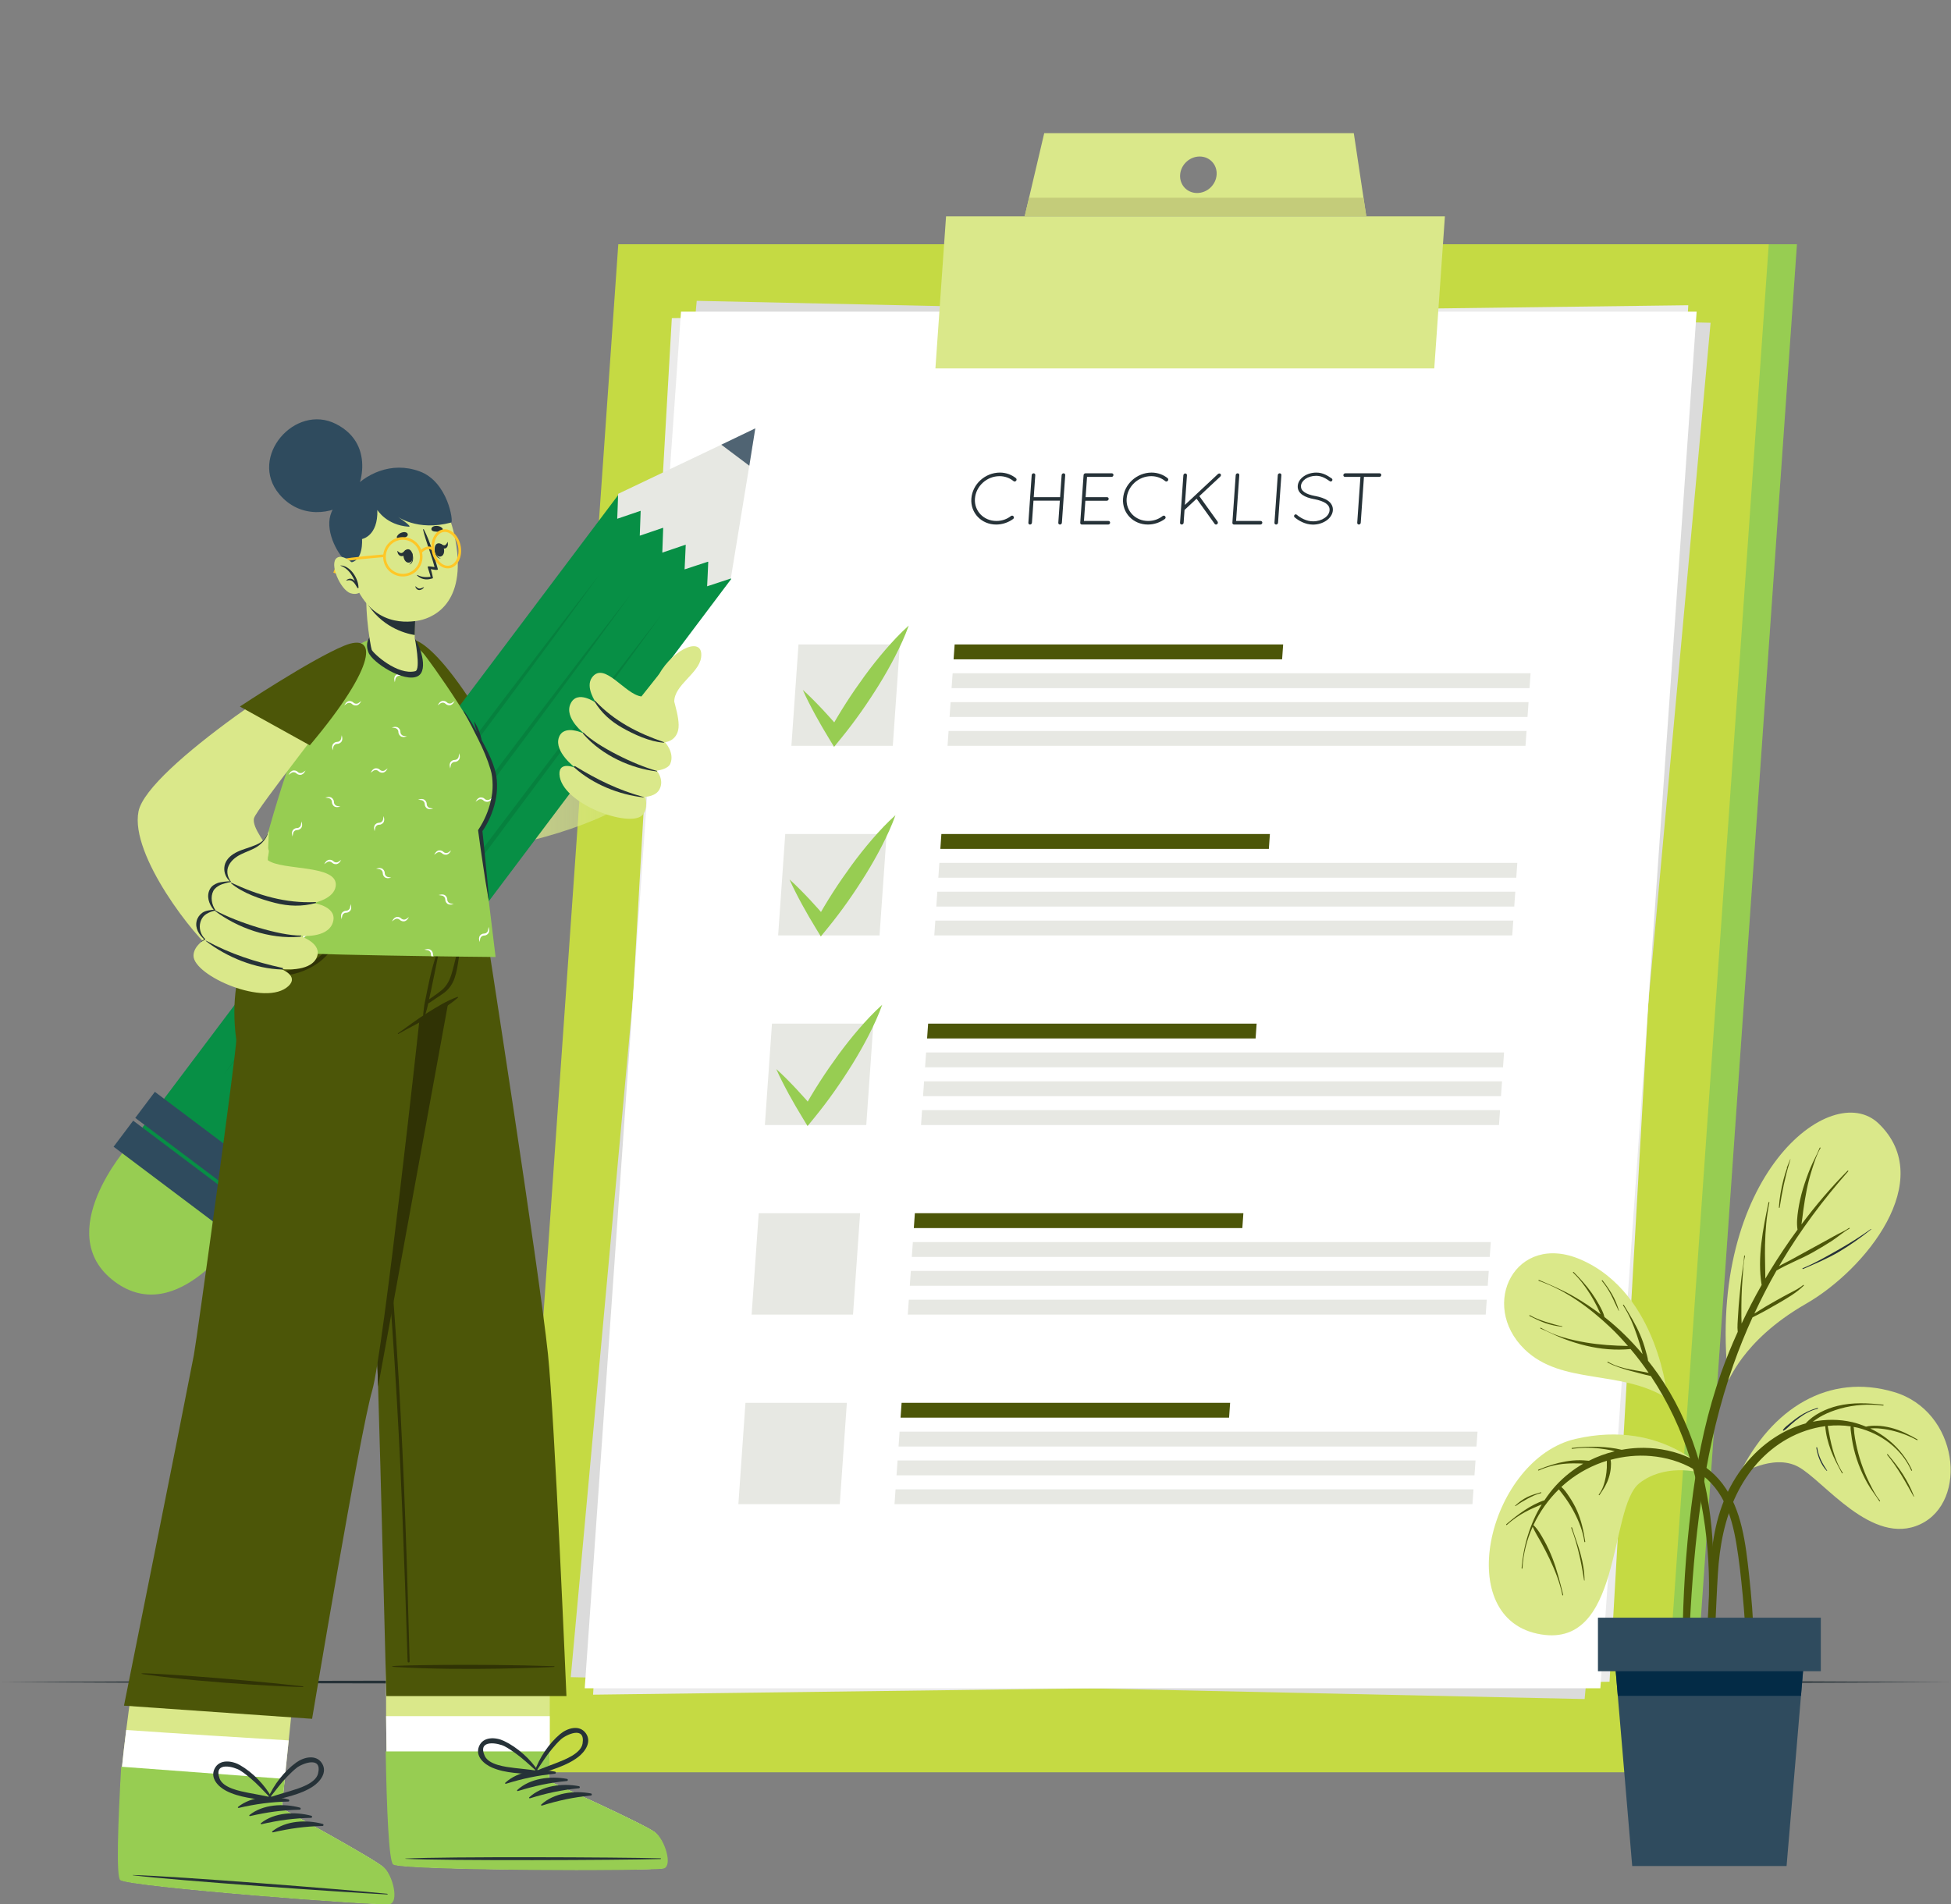 <?xml version="1.0" encoding="utf-8"?>
<!-- Generator: Adobe Illustrator 18.0.0, SVG Export Plug-In . SVG Version: 6.00 Build 0)  -->
<!DOCTYPE svg PUBLIC "-//W3C//DTD SVG 1.1//EN" "http://www.w3.org/Graphics/SVG/1.1/DTD/svg11.dtd">
<svg version="1.1" xmlns="http://www.w3.org/2000/svg" xmlns:xlink="http://www.w3.org/1999/xlink" x="0px" y="0px"
	 viewBox="0 0 426.579 416.402" style="enable-background:new 0 0 426.579 416.402;" xml:space="preserve">
<rect x="0" y="0" width="426.579" height="416.402" fill="#808080" stroke="none"/>
<g id="Floor">
	<polygon style="fill:#263238;" points="0,367.81 53.322,367.567 106.645,367.478 213.289,367.311 319.934,367.477 
		373.256,367.565 426.579,367.81 373.256,368.055 319.934,368.142 213.289,368.309 106.645,368.141 53.322,368.053 	
		"/>
</g>
<g id="Cheklist">
	<g>
		<g>
			<g>
				<polygon style="fill:#97CD52;" points="369.531,387.524 117.985,387.524 141.349,53.404 392.895,53.404 				"/>
			</g>
			<g style="opacity:0.1;">
				<polygon style="fill:#97CD52;" points="369.531,387.524 117.985,387.524 141.349,53.404 392.895,53.404 				"/>
			</g>
		</g>
		<g>
			<polygon style="fill:#C5DA43;" points="363.369,387.524 111.824,387.524 135.188,53.404 386.733,53.404 			"/>
		</g>
		<g>
			<g>
				<polygon style="fill:#EBEBEB;" points="351.918,367.742 129.675,370.568 146.892,69.57 369.135,66.744 				"/>
			</g>
			<g>
				<polygon style="fill:#DBDBDB;" points="346.474,371.527 124.797,366.737 152.336,65.784 374.012,70.575 				"/>
			</g>
			<g>
				<polygon style="fill:#FFFFFF;" points="349.912,369.167 127.849,369.167 148.898,68.145 370.961,68.145 				"/>
			</g>
			<g>
				<g>
					<polygon style="fill:#E7E8E3;" points="195.207,163.087 173.037,163.087 174.588,140.918 196.757,140.918 					"/>
					<g>
						<polygon style="fill:#4C5608;" points="280.33,144.167 208.501,144.167 208.728,140.918 280.557,140.918 						"/>
						<polygon style="fill:#E7E8E3;" points="334.426,150.473 208.06,150.473 208.287,147.224 334.653,147.224 						"/>
						<polygon style="fill:#E7E8E3;" points="333.985,156.78 207.619,156.78 207.846,153.531 334.212,153.531 						"/>
						<polygon style="fill:#E7E8E3;" points="333.544,163.087 207.178,163.087 207.405,159.838 333.771,159.838 						"/>
					</g>
					<path style="fill:#97CD52;" d="M175.528,150.853c0.77,0.681,1.499,1.393,2.22,2.112c0.728,0.713,1.411,1.46,2.119,2.188
						c1.389,1.477,2.722,2.995,4.032,4.531l-2.554,0.162c2.303-4.213,4.918-8.229,7.75-12.108
						c1.421-1.937,2.913-3.829,4.495-5.663c1.588-1.831,3.246-3.618,5.101-5.281
						c-0.824,2.313-1.845,4.501-2.936,6.646c-1.097,2.141-2.284,4.225-3.542,6.264
						c-2.526,4.072-5.269,8.008-8.324,11.746l-1.52,1.861l-1.034-1.699c-1.053-1.729-2.082-3.476-3.057-5.264
						c-0.474-0.904-0.972-1.79-1.425-2.709C176.391,152.725,175.939,151.804,175.528,150.853z"/>
				</g>
				<g>
					<polygon style="fill:#E7E8E3;" points="192.308,204.544 170.138,204.544 171.689,182.374 193.858,182.374 					"/>
					<g>
						<polygon style="fill:#4C5608;" points="277.431,185.623 205.602,185.623 205.829,182.374 277.658,182.374 						"/>
						<polygon style="fill:#E7E8E3;" points="331.527,191.93 205.161,191.93 205.388,188.681 331.754,188.681 						"/>
						<polygon style="fill:#E7E8E3;" points="331.086,198.237 204.72,198.237 204.947,194.988 331.313,194.988 						"/>
						<polygon style="fill:#E7E8E3;" points="330.645,204.544 204.279,204.544 204.506,201.295 330.872,201.295 						"/>
					</g>
					<path style="fill:#97CD52;" d="M172.629,192.31c0.77,0.681,1.499,1.394,2.22,2.112c0.728,0.713,1.411,1.46,2.119,2.188
						c1.388,1.477,2.722,2.995,4.032,4.531l-2.554,0.162c2.303-4.213,4.918-8.229,7.75-12.108
						c1.421-1.936,2.913-3.828,4.495-5.663c1.588-1.831,3.246-3.618,5.101-5.281
						c-0.824,2.313-1.845,4.501-2.936,6.646c-1.097,2.141-2.284,4.225-3.542,6.264
						c-2.526,4.072-5.269,8.008-8.324,11.746l-1.521,1.861l-1.034-1.699c-1.053-1.729-2.082-3.476-3.057-5.264
						c-0.474-0.904-0.972-1.79-1.425-2.71C173.492,194.181,173.04,193.261,172.629,192.31z"/>
				</g>
				<g>
					<polygon style="fill:#E7E8E3;" points="189.409,246.001 167.239,246.001 168.79,223.831 190.959,223.831 					"/>
					<g>
						<polygon style="fill:#4C5608;" points="274.532,227.08 202.703,227.08 202.931,223.831 274.759,223.831 						"/>
						<polygon style="fill:#E7E8E3;" points="328.628,233.387 202.262,233.387 202.489,230.138 328.855,230.138 						"/>
						<polygon style="fill:#E7E8E3;" points="328.187,239.694 201.821,239.694 202.048,236.445 328.414,236.445 						"/>
						<polygon style="fill:#E7E8E3;" points="327.746,246.001 201.38,246.001 201.607,242.752 327.973,242.752 						"/>
					</g>
					<path style="fill:#97CD52;" d="M169.73,233.767c0.77,0.681,1.499,1.394,2.22,2.112c0.728,0.713,1.411,1.46,2.119,2.188
						c1.389,1.477,2.722,2.995,4.032,4.531l-2.554,0.162c2.303-4.213,4.918-8.229,7.75-12.108
						c1.421-1.936,2.913-3.829,4.495-5.663c1.588-1.831,3.246-3.619,5.101-5.281
						c-0.824,2.313-1.845,4.501-2.936,6.646c-1.097,2.141-2.284,4.225-3.542,6.264
						c-2.526,4.072-5.269,8.008-8.324,11.746l-1.52,1.861l-1.034-1.699c-1.053-1.729-2.082-3.476-3.057-5.264
						c-0.474-0.904-0.972-1.79-1.425-2.71C170.593,235.638,170.141,234.718,169.73,233.767z"/>
				</g>
				<g>
					<polygon style="fill:#E7E8E3;" points="186.51,287.457 164.34,287.457 165.891,265.288 188.06,265.288 					"/>
					<g>
						<polygon style="fill:#4C5608;" points="271.633,268.537 199.804,268.537 200.032,265.288 271.861,265.288 						"/>
						<polygon style="fill:#E7E8E3;" points="325.729,274.844 199.363,274.844 199.591,271.595 325.956,271.595 						"/>
						<polygon style="fill:#E7E8E3;" points="325.288,281.151 198.922,281.151 199.15,277.902 325.515,277.902 						"/>
						<polygon style="fill:#E7E8E3;" points="324.847,287.457 198.481,287.457 198.709,284.208 325.074,284.208 						"/>
					</g>
				</g>
				<g>
					<polygon style="fill:#E7E8E3;" points="183.611,328.914 161.442,328.914 162.992,306.745 185.161,306.745 					"/>
					<g>
						<polygon style="fill:#4C5608;" points="268.734,309.994 196.905,309.994 197.133,306.745 268.962,306.745 						"/>
						<polygon style="fill:#E7E8E3;" points="322.83,316.3 196.464,316.3 196.692,313.051 323.057,313.051 						"/>
						<polygon style="fill:#E7E8E3;" points="322.389,322.607 196.024,322.607 196.251,319.358 322.616,319.358 						"/>
						<polygon style="fill:#E7E8E3;" points="321.948,328.914 195.582,328.914 195.81,325.665 322.175,325.665 						"/>
					</g>
				</g>
				<g>
					<path style="fill:#263238;" d="M218.608,103.336c1.377,0,2.607,0.48,3.531,1.232c0.166,0.144,0.179,0.416,0.025,0.56
						c-0.141,0.192-0.399,0.208-0.549,0.08c-0.818-0.672-1.877-1.088-3.062-1.088c-2.801,0-5.195,2.193-5.387,4.93
						c-0.187,2.673,1.901,4.866,4.702,4.866c1.185,0,2.3-0.384,3.182-1.088c0.201-0.129,0.455-0.096,0.553,0.096
						c0.15,0.144,0.098,0.432-0.087,0.56c-1.029,0.752-2.326,1.216-3.703,1.216c-3.217,0-5.649-2.529-5.431-5.65
						C212.605,105.865,215.39,103.352,218.608,103.336z"/>
					<path style="fill:#263238;" d="M231.731,109.483h-5.762l-0.338,4.834c-0.015,0.208-0.203,0.384-0.427,0.384
						c-0.208,0-0.372-0.176-0.357-0.384l0.73-10.436c0.015-0.208,0.203-0.384,0.411-0.384
						c0.224,0,0.388,0.176,0.373,0.384l-0.338,4.834h5.762l0.338-4.834c0.015-0.208,0.203-0.384,0.411-0.384
						c0.224,0,0.388,0.176,0.373,0.384l-0.73,10.436c-0.015,0.208-0.203,0.384-0.427,0.384
						c-0.208,0-0.372-0.176-0.357-0.384L231.731,109.483z"/>
					<path style="fill:#263238;" d="M236.92,103.88c0.015-0.208,0.203-0.384,0.411-0.384h0.032h5.73
						c0.224,0,0.372,0.176,0.357,0.384c-0.016,0.224-0.188,0.4-0.412,0.4h-5.362l-0.31,4.434h4.689
						c0.208,0,0.372,0.176,0.356,0.4c-0.015,0.208-0.203,0.384-0.411,0.384h-4.689l-0.309,4.418h5.362
						c0.224,0,0.372,0.176,0.356,0.4c-0.015,0.208-0.187,0.384-0.411,0.384h-5.714h-0.048h-0.032
						c-0.191-0.016-0.34-0.176-0.325-0.384L236.92,103.88z"/>
					<path style="fill:#263238;" d="M251.776,103.336c1.377,0,2.608,0.48,3.531,1.232c0.166,0.144,0.179,0.416,0.025,0.56
						c-0.141,0.192-0.399,0.208-0.549,0.08c-0.818-0.672-1.877-1.088-3.062-1.088
						c-2.801,0-5.195,2.193-5.387,4.93c-0.187,2.673,1.901,4.866,4.702,4.866c1.185,0,2.3-0.384,3.182-1.088
						c0.201-0.129,0.455-0.096,0.553,0.096c0.15,0.144,0.098,0.432-0.087,0.56
						c-1.029,0.752-2.326,1.216-3.703,1.216c-3.217,0-5.649-2.529-5.431-5.65
						C245.773,105.865,248.557,103.352,251.776,103.336z"/>
					<path style="fill:#263238;" d="M258.74,103.928c0.016-0.224,0.204-0.4,0.412-0.4c0.224,0,0.388,0.176,0.372,0.4
						l-0.453,6.483l7.244-6.771c0.17-0.144,0.426-0.144,0.544,0c0.15,0.144,0.132,0.4-0.039,0.56l-4.59,4.29
						l3.996,5.57c0.116,0.176,0.068,0.4-0.103,0.56c-0.085,0.064-0.166,0.08-0.262,0.08
						c-0.112,0-0.206-0.032-0.278-0.144l-3.953-5.506l-2.637,2.465l-0.196,2.801
						c-0.015,0.208-0.203,0.384-0.427,0.384c-0.208,0-0.372-0.176-0.357-0.384L258.74,103.928z"/>
					<path style="fill:#263238;" d="M269.844,114.701h-0.032c-0.208,0-0.372-0.176-0.357-0.384l0.73-10.436
						c0.015-0.208,0.203-0.384,0.411-0.384c0.224,0,0.388,0.176,0.373,0.384l-0.702,10.036h5.362
						c0.224,0,0.388,0.176,0.372,0.4c-0.015,0.208-0.203,0.384-0.427,0.384H269.844z"/>
					<path style="fill:#263238;" d="M279.384,103.88c0.015-0.208,0.203-0.384,0.411-0.384c0.224,0,0.388,0.176,0.374,0.384
						l-0.73,10.436c-0.015,0.208-0.203,0.384-0.427,0.384c-0.208,0-0.371-0.176-0.357-0.384L279.384,103.88z"/>
					<path style="fill:#263238;" d="M283.029,112.604c0.14-0.16,0.364-0.176,0.499-0.048
						c0.785,0.672,2.123,1.456,3.581,1.441c0.977,0,1.877-0.288,2.516-0.736c0.656-0.448,1.033-1.04,1.077-1.665
						c0.045-0.64-0.225-1.12-0.805-1.537c-0.58-0.4-1.456-0.704-2.529-0.912h-0.032
						c-1.027-0.192-1.919-0.48-2.575-0.944c-0.657-0.448-1.074-1.121-1.016-1.953
						c0.059-0.849,0.575-1.585,1.315-2.097c0.74-0.512,1.706-0.816,2.762-0.816c1.472,0,2.526,0.72,3.366,1.297
						c0.152,0.112,0.186,0.32,0.061,0.496c-0.107,0.16-0.335,0.208-0.487,0.096
						c-0.84-0.577-1.758-1.185-2.99-1.185c-0.913,0-1.748,0.272-2.336,0.672c-0.589,0.416-0.948,0.961-0.988,1.537
						c-0.023,0.56,0.204,0.976,0.737,1.36c0.533,0.384,1.347,0.656,2.342,0.848h0.032
						c1.106,0.208,2.076,0.528,2.777,1.024c0.703,0.48,1.148,1.217,1.085,2.113
						c-0.063,0.896-0.631,1.697-1.421,2.241c-0.79,0.544-1.822,0.88-2.943,0.88
						c-1.711-0.016-3.14-0.88-4.016-1.617C282.908,112.972,282.907,112.748,283.029,112.604z"/>
					<path style="fill:#263238;" d="M297.453,104.28h-3.377c-0.208,0-0.372-0.176-0.356-0.4
						c0.015-0.208,0.203-0.384,0.411-0.384h7.523c0.208,0,0.372,0.176,0.357,0.384
						c-0.016,0.224-0.204,0.4-0.412,0.4h-3.377l-0.702,10.036c-0.015,0.208-0.203,0.384-0.411,0.384
						c-0.208,0-0.371-0.176-0.357-0.384L297.453,104.28z"/>
				</g>
			</g>
		</g>
		<g>
			<polygon style="fill:#DAE88A;" points="313.598,80.56 204.525,80.56 206.85,47.306 315.923,47.306 			"/>
			<path style="fill:#DAE88A;" d="M296.005,29.124h-67.69l-4.271,18.18h74.69L296.005,29.124z M261.741,42.204
				c-2.2,0-3.865-1.78-3.711-3.99c0.154-2.2,2.069-3.99,4.269-3.99c2.21,0,3.865,1.79,3.711,3.99
				C265.855,40.424,263.951,42.204,261.741,42.204z"/>
			<polygon style="fill:#C4CC7A;" points="298.734,47.304 224.044,47.304 224.999,43.234 298.119,43.234 			"/>
		</g>
	</g>
</g>
<g id="Character">
	<g id="Capa_4">
	</g>
	<g>
		<g>
			<g>
				<linearGradient id="SVGID_1_" gradientUnits="userSpaceOnUse" x1="88.102" y1="163.188" x2="144.474" y2="163.188">
					<stop  offset="0" style="stop-color:#DAE88A"/>
					<stop  offset="1" style="stop-color:#DAE88A;stop-opacity:0.5"/>
				</linearGradient>
				<path style="fill:url(#SVGID_1_);" d="M88.224,146.216c1.49,11.041,9.715,37.263,15.856,38.93
					c5.718,1.552,30.859-5.939,34.094-10.927c1.732-2.672,8.59-27.196,5.517-25.729
					c-3.88,1.852-32.344,16.243-33.515,15.949c-2.469-0.621-7.29-10.357-11.456-15.801
					C89.636,136.765,87.529,141.06,88.224,146.216z"/>
			</g>
			<path style="fill:#4C5608;" d="M105.399,157.183l-12.89,11.808c0,0-4.562-16.872-5.077-24.677
				C86.916,136.508,93.308,137.387,105.399,157.183z"/>
		</g>
		<g>
			<g>
				<path style="fill:#97CD52;" d="M52.596,269.118c0,0-13.627,21.571-27.582,11.086c-13.954-10.486,2.974-29.577,2.974-29.577
					L52.596,269.118z"/>
				<g>
					
						<rect x="78.188" y="99.245" transform="matrix(-0.799 -0.601 0.601 -0.799 54.878 396.233)" style="fill:#089E4D;" width="30.78" height="179.422"/>
					
						<rect x="78.188" y="99.245" transform="matrix(-0.799 -0.601 0.601 -0.799 54.878 396.233)" style="opacity:0.1;" width="30.78" height="179.422"/>
				</g>
				
					<rect x="23.28" y="255.031" transform="matrix(-0.799 -0.601 0.601 -0.799 -81.118 490.113)" style="fill:#2F4B5E;" width="35.942" height="7.132"/>
				
					<rect x="28.015" y="248.728" transform="matrix(-0.799 -0.601 0.601 -0.799 -68.81 481.618)" style="fill:#2F4B5E;" width="35.942" height="7.133"/>
				<g>
					<path style="fill:#E7E8E3;" d="M135.151,107.988l22.564-10.748l7.426-3.569l-1.309,8.167l-4.045,24.663l-5.176,1.702
						c0,0,0.262-5.309,0.248-5.404l-5.175,1.702c0,0,0.262-5.309,0.249-5.405l-5.122,1.743
						c0,0,0.208-5.35,0.195-5.445l-5.122,1.743c0,0,0.207-5.351,0.194-5.445l-5.121,1.743
						C134.957,113.433,135.165,108.083,135.151,107.988z"/>
					<polygon style="fill:#506473;" points="157.715,97.24 165.141,93.671 163.832,101.837 					"/>
				</g>
				<g style="opacity:0.1;">
					<path d="M62.618,243.568c6.673-9.224,13.434-18.382,20.208-27.53l20.421-27.37l20.606-27.231l10.369-13.566
						l10.453-13.503l-10.061,13.797l-10.146,13.734l-20.422,27.369l-20.607,27.23
						C76.536,225.55,69.621,234.592,62.618,243.568z"/>
					<path d="M55.786,239.253c6.673-9.224,13.434-18.382,20.208-27.53l20.421-27.37l20.606-27.231l10.369-13.566
						l10.453-13.503l-10.061,13.797l-10.146,13.734l-20.422,27.369L76.606,212.183
						C69.704,221.235,62.789,230.277,55.786,239.253z"/>
					<path d="M48.953,234.937c6.673-9.224,13.434-18.382,20.208-27.53l20.421-27.37l20.606-27.231l10.369-13.566
						l10.453-13.503l-10.061,13.797l-10.146,13.734l-20.422,27.369l-20.607,27.23
						C62.871,216.919,55.956,225.961,48.953,234.937z"/>
				</g>
			</g>
			<g>
				<g>
					<path style="fill:#DAE88A;" d="M146.136,147.603c0.363,3.82,2.787,9.281,2.139,12.058
						c-0.584,2.508-2.887,2.627-2.887,2.627s2.174,2.289,1.171,4.713c-0.516,1.247-2.962,1.518-2.962,1.518
						s1.662,1.911,0.637,4.011c-0.817,1.673-3.145,1.694-3.145,1.694s0.74,2.576-0.638,4.014
						c-2.796,2.916-17.819-2.542-18.128-8.919c-0.145-2.972,3.453-1.44,3.453-1.44s-4.64-3.453-3.594-6.579
						c1.046-3.126,5.599-0.853,5.599-0.853s-4.467-3.385-3.056-6.517c1.469-3.26,5.634-0.206,5.634-0.206
						s-2.518-3.478-0.888-5.628c2.691-3.55,7.188,3.778,10.774,4.194l3.8-4.782L146.136,147.603z"/>
					<path style="fill:#DAE88A;" d="M147.428,153.429c-0.028-3.647,5.392-6.168,5.867-9.659
						c0.642-4.723-5.845-2.221-9.25,3.739l-1.831,5.091L147.428,153.429z"/>
					<g>
						<path style="fill:#263238;" d="M140.721,174.282c0.051,0.014,0.042,0.089-0.013,0.083
							c-5.379-0.591-11.107-2.889-15.14-6.545c-0.132-0.12,0.005-0.387,0.176-0.283
							C130.621,170.51,135.187,172.76,140.721,174.282z"/>
						<path style="fill:#263238;" d="M143.658,168.578c0.06,0.016,0.034,0.116-0.033,0.109
							c-5.539-0.64-11.92-3.405-16.072-8.167c-0.142-0.163-0.107-0.453,0.072-0.277
							C130.626,163.199,138.669,167.233,143.658,168.578z"/>
						<path style="fill:#263238;" d="M130.164,153.283c4.158,4.411,9.312,7.046,14.995,8.991
							c0.074,0.025,0.031,0.127-0.037,0.123c-3.039-0.194-6.532-1.811-9.144-3.3
							c-2.501-1.426-4.472-3.215-5.969-5.669C129.952,153.334,130.075,153.189,130.164,153.283z"/>
					</g>
				</g>
			</g>
		</g>
		<g>
			<g>
				<g>
					<path style="fill:#DAE88A;" d="M144.999,408.48c-1.922,0.638-56.771,0.478-58.861-0.848
						c-0.789-0.495-1.234-8.492-1.494-18.16c-0.059-2.09-0.101-4.238-0.134-6.437
						c-0.042-2.593-0.075-5.22-0.092-7.771c-0.067-11.455,0.092-21.542,0.092-21.542h35.708l-0.017,21.542
						l-0.008,7.771l-0.185,6.437c0,0,20.971,9.458,23.103,11.161C145.234,402.329,146.912,407.851,144.999,408.48z"
						/>
					<path style="fill:#FFFFFF;" d="M144.999,408.48c-1.922,0.638-56.771,0.478-58.861-0.848
						c-0.789-0.495-1.234-8.492-1.494-18.16c-0.059-2.09-0.101-4.238-0.134-6.437
						c-0.042-2.593-0.075-5.22-0.092-7.771h35.783l-0.008,7.771l-0.185,6.437c0,0,20.971,9.458,23.103,11.161
						C145.234,402.329,146.912,407.851,144.999,408.48z"/>
					<g>
						<path style="fill:#97CD52;" d="M145.165,408.563c-1.25,0.411-24.614,0.495-41.624,0.143
							c-3.936-0.084-7.536-0.193-10.44-0.319c-4.003-0.184-6.688-0.403-7.125-0.68
							c-0.965-0.621-1.427-12.353-1.645-24.731h35.884l-0.185,6.47c0,0,21.089,9.508,23.237,11.22
							C145.399,402.378,147.086,407.917,145.165,408.563z"/>
						<g>
							<g>
								<path style="fill:#263238;" d="M144.379,406.354c-9.245-0.254-46.557-0.405-55.716,0.047
									c-0.074,0.004-0.075,0.054,0,0.058c9.158,0.452,46.471,0.3,55.716,0.047
									C144.574,406.501,144.574,406.36,144.379,406.354z"/>
								<path style="fill:#263238;" d="M121.343,387.397c-3.636-0.69-8.088-0.144-10.876,2.44
									c-0.108,0.1,0.036,0.252,0.154,0.215c3.593-1.121,6.947-1.837,10.706-2.196
									C121.592,387.831,121.603,387.446,121.343,387.397z"/>
								<path style="fill:#263238;" d="M123.964,388.987c-3.636-0.69-8.088-0.144-10.875,2.44
									c-0.108,0.1,0.036,0.252,0.154,0.215c3.593-1.121,6.947-1.838,10.706-2.196
									C124.213,389.422,124.225,389.037,123.964,388.987z"/>
								<path style="fill:#263238;" d="M126.586,390.577c-3.636-0.69-8.088-0.144-10.875,2.44
									c-0.108,0.1,0.036,0.252,0.154,0.215c3.593-1.121,6.947-1.837,10.706-2.196
									C126.835,391.012,126.846,390.627,126.586,390.577z"/>
								<path style="fill:#263238;" d="M129.208,392.168c-3.636-0.69-8.088-0.144-10.876,2.44
									c-0.108,0.1,0.036,0.252,0.154,0.215c3.593-1.121,6.947-1.838,10.706-2.196
									C129.457,392.602,129.468,392.217,129.208,392.168z"/>
							</g>
							<g>
								<path style="fill:#263238;" d="M128.087,379.002c-1.424-1.973-4.089-1.095-5.611,0.177
									c-2.466,2.06-4.628,5.282-5.628,8.318c-0.025,0.075,0.025,0.12,0.085,0.131
									c0.01,0.277,0.257,0.571,0.569,0.456c3.007-1.104,6.36-1.911,8.938-3.905
									C127.947,383.016,129.434,380.869,128.087,379.002z M121.72,385.478c-1.466,0.579-2.951,1.082-4.396,1.715
									c1.102-1.619,2.128-3.278,3.393-4.786c0.604-0.719,1.237-1.447,1.935-2.078
									c1.085-0.982,5.376-3.066,4.724,0.924C127.016,383.454,123.467,384.788,121.72,385.478z"/>
								<path style="fill:#263238;" d="M107.603,386.52c2.995,1.287,6.443,1.232,9.631,1.55
									c0.331,0.033,0.497-0.313,0.437-0.584c0.055-0.026,0.092-0.082,0.05-0.148
									c-1.726-2.691-4.624-5.271-7.526-6.65c-1.792-0.851-4.592-1.036-5.478,1.23
									C103.879,384.062,105.855,385.769,107.603,386.52z M105.969,383.921c-1.628-3.701,3.048-2.755,4.344-2.074
									c0.832,0.437,1.628,0.983,2.392,1.529c1.601,1.144,3.009,2.494,4.48,3.787
									c-1.556-0.252-3.12-0.369-4.684-0.564C110.635,386.368,106.866,385.962,105.969,383.921z"/>
							</g>
						</g>
					</g>
				</g>
				<g>
					<path style="fill:#4C5608;" d="M72.6,201.554c0,0,9.651,95.45,9.877,96.658c0.034,0.159,0.101,1.997,0.193,4.993
						c0.52,16.431,1.804,67.664,1.804,67.664h39.375c0,0-2.568-60.682-4.045-74.839
						c-1.88-18.059-13.805-94.476-13.805-94.476H72.6z"/>
					<g>
						<path style="fill:#303305;" d="M87.172,301.577c-1.215-20.681-3.025-41.325-5.477-61.897
							c-1.382-11.597-3.046-23.154-4.7-34.715c-0.014-0.1-0.173-0.097-0.158,0.004
							c3.047,20.576,5.206,41.311,7.065,62.025c1.856,20.688,3.155,41.42,4.002,62.173
							c0.48,11.76,0.842,22.395,1.222,34.158c0.009,0.28,0.443,0.27,0.435-0.011
							C89.006,342.352,88.403,322.514,87.172,301.577z"/>
						<path style="fill:#303305;" d="M121.145,364.34c-17.944-0.565-33.472-0.164-34.814-0.06
							c-1.113,0.086-0.493,0.203,0.061,0.236c15.233,0.912,34.16,0.056,34.758-0.018
							C121.254,364.484,121.246,364.343,121.145,364.34z"/>
					</g>
				</g>
				<path style="fill:#303305;" d="M72.6,201.554c0,0,9.651,95.45,9.877,96.658c0.034,0.159,0.101,1.997,0.193,4.993
					l18.563-101.651H72.6z"/>
			</g>
			<g>
				<g>
					<path style="fill:#DAE88A;" d="M85.093,416.276c-1.964,0.491-56.647-3.75-58.631-5.233
						c-0.755-0.553-0.598-8.558-0.137-18.216c0.092-2.088,0.111-4.253,0.341-6.429
						c0.281-2.737,0.596-5.472,0.932-8.106c1.425-11.44,3.075-20.993,3.075-20.993l34.602,2.58l-2.151,20.686
						l-0.877,8.486l-0.659,6.402c0,0,20.209,10.993,22.207,12.846C85.785,410.152,87.049,415.784,85.093,416.276z"/>
					<path style="fill:#FFFFFF;" d="M85.093,416.276c-1.964,0.491-56.647-3.75-58.631-5.233
						c-0.755-0.553-0.598-8.558-0.137-18.216c0.092-2.088,0.111-4.253,0.341-6.429
						c0.281-2.737,0.596-5.472,0.932-8.106c10.665,0.746,25.991,1.699,35.527,2.274l-0.877,8.486l-0.659,6.402
						c0,0,20.209,10.993,22.207,12.846C85.785,410.152,87.049,415.784,85.093,416.276z"/>
					<g>
						<path style="fill:#97CD52;" d="M85.253,416.363c-1.971,0.494-56.962-3.769-58.956-5.257
							c-0.921-0.687-0.504-12.42,0.201-24.784l35.781,2.669l-0.664,6.439c0,0,20.324,11.049,22.336,12.916
							C85.953,410.212,87.224,415.869,85.253,416.363z"/>
						<g>
							<g>
								<path style="fill:#263238;" d="M84.635,414.102c-9.2-0.941-46.398-3.868-55.565-4.099
									c-0.075-0.002-0.079,0.049-0.004,0.058c9.099,1.132,46.319,3.757,55.558,4.192
									C84.819,414.262,84.829,414.122,84.635,414.102z"/>
								<path style="fill:#263238;" d="M63.073,393.483c-3.575-0.958-8.055-0.745-11.027,1.624
									c-0.115,0.092,0.017,0.254,0.137,0.226c3.666-0.851,7.064-1.316,10.839-1.393
									C63.289,393.935,63.329,393.552,63.073,393.483z"/>
								<path style="fill:#263238;" d="M65.569,395.264c-3.575-0.958-8.054-0.745-11.027,1.624
									c-0.115,0.092,0.017,0.254,0.138,0.226c3.666-0.851,7.064-1.316,10.839-1.393
									C65.785,395.716,65.825,395.333,65.569,395.264z"/>
								<path style="fill:#263238;" d="M68.065,397.045c-3.575-0.958-8.055-0.745-11.027,1.624
									c-0.115,0.092,0.017,0.254,0.137,0.226c3.666-0.851,7.064-1.316,10.839-1.393
									C68.281,397.497,68.321,397.114,68.065,397.045z"/>
								<path style="fill:#263238;" d="M70.561,398.826c-3.575-0.958-8.055-0.745-11.027,1.624
									c-0.115,0.092,0.017,0.254,0.137,0.226c3.666-0.85,7.064-1.316,10.839-1.393
									C70.777,399.278,70.817,398.895,70.561,398.826z"/>
							</g>
							<g>
								<path style="fill:#263238;" d="M70.423,385.614c-1.273-2.074-3.996-1.396-5.609-0.241
									c-2.612,1.87-5.008,4.923-6.231,7.876c-0.03,0.073,0.016,0.122,0.075,0.138
									c-0.011,0.277,0.214,0.588,0.534,0.497c3.081-0.877,6.484-1.433,9.204-3.229
									C69.985,389.606,71.627,387.575,70.423,385.614z M63.592,391.598c-1.505,0.468-3.024,0.86-4.511,1.383
									c1.22-1.533,2.367-3.111,3.74-4.52c0.655-0.672,1.341-1.351,2.083-1.928
									c1.155-0.898,5.59-2.657,4.642,1.273C69.024,389.974,65.386,391.04,63.592,391.598z"/>
								<path style="fill:#263238;" d="M49.437,391.587c2.891,1.506,6.333,1.708,9.488,2.263
									c0.327,0.058,0.519-0.276,0.48-0.55c0.057-0.022,0.098-0.075,0.061-0.144
									c-1.521-2.812-4.219-5.6-7.01-7.192c-1.724-0.982-4.502-1.375-5.554,0.819
									C45.907,388.858,47.749,390.708,49.437,391.587z M48,388.874c-1.348-3.812,3.244-2.52,4.486-1.745
									c0.798,0.498,1.55,1.101,2.271,1.703c1.512,1.26,2.815,2.711,4.186,4.11
									c-1.533-0.368-3.084-0.6-4.63-0.911C52.472,391.66,48.743,390.975,48,388.874z"/>
							</g>
						</g>
					</g>
				</g>
				<g>
					<path style="fill:#4C5608;" d="M106,201.554c0,0-1.163,9.718-6.741,16.726c-1.334,1.676-5.431,3.239-7.55,4.784
						c0,0-7.921,72.774-10.334,81.02c-2.679,9.153-13.137,71.763-13.137,71.763l-41.129-2.877
						c0,0,12.348-61.459,15.282-76.682c0.655-3.398,9.463-67.448,9.264-68.93
						c-2.365-17.635,6.212-25.804,6.212-25.804H106z"/>
					<g>
						<path style="fill:#303305;" d="M74.198,202.622c-0.74,2.769-2.553,5.195-4.819,6.919
							c-2.548,1.938-5.607,2.748-8.748,2.998c-0.532,0.042-0.574,0.843-0.018,0.847
							c6.42,0.037,12.907-4.066,13.848-10.723C74.483,202.512,74.237,202.478,74.198,202.622z"/>
						<path style="fill:#303305;" d="M100.022,217.987c-2.361,0.842-4.511,2.206-6.632,3.519
							c-2.204,1.363-4.24,2.962-6.367,4.435c-0.082,0.057-0.013,0.19,0.077,0.138
							c2.23-1.285,4.555-2.398,6.763-3.724c2.144-1.288,4.37-2.536,6.256-4.194
							C100.193,218.096,100.12,217.952,100.022,217.987z"/>
						<path style="fill:#303305;" d="M100.925,204.603c-0.343,1.47-0.77,2.922-1.157,4.382
							c-0.364,1.369-0.649,2.771-1.077,4.121c-0.415,1.31-1.035,2.5-2.097,3.4
							c-0.566,0.479-1.184,0.899-1.784,1.334c-0.323,0.235-0.671,0.459-1.007,0.696
							c0.051-0.194,0.094-0.392,0.139-0.592c0.124-0.558,0.245-1.116,0.365-1.675
							c0.267-1.239,0.524-2.482,0.772-3.725c0.488-2.444,0.948-4.915,1.573-7.328
							c0.025-0.099-0.122-0.143-0.152-0.045c-0.723,2.386-1.509,4.744-2.154,7.154
							c-0.316,1.183-1.52,7.035-1.58,7.451c-0.062,0.429-0.118,0.86-0.153,1.292
							c-0.035,0.426-0.141,0.9-0.062,1.323c0.02,0.109,0.151,0.097,0.2,0.026
							c0.002,0.002,0.004,0.003,0.006,0.005c0.232-0.366,0.308-0.854,0.433-1.264
							c0.127-0.416,0.242-0.838,0.337-1.263c0.034-0.153,0.063-0.31,0.092-0.467
							c0.597-0.326,1.159-0.768,1.72-1.137c0.605-0.397,1.22-0.783,1.794-1.223
							c1.101-0.844,1.813-1.908,2.268-3.212c0.472-1.353,0.665-2.796,0.888-4.205
							c0.264-1.667,0.478-3.345,0.788-5.003C101.096,204.55,100.949,204.503,100.925,204.603z"/>
						<path style="fill:#303305;" d="M66.243,368.738c-17.841-1.999-33.352-2.843-34.697-2.846
							c-1.116-0.003-0.508,0.163,0.042,0.24c15.111,2.129,34.046,2.79,34.648,2.764
							C66.34,368.891,66.344,368.75,66.243,368.738z"/>
					</g>
				</g>
			</g>
		</g>
		<g>
			<g>
				<path style="fill:#97CD52;" d="M105.006,181.634l3.353,27.632c0,0-44.892-0.399-56.013-1.448
					c0,0,10.304-51.263,22.59-63.986c6.145-6.363,13.168-5.711,17.543-1.057
					c1.107,1.178,14.22,19.387,15.484,26.254C109.064,175.089,105.006,181.634,105.006,181.634z"/>
				<g>
					<path style="fill:#FFFFFF;" d="M85.653,159.061c0.369-0.061,0.728-0.208,1.167-0.061c0.417,0.141,0.721,0.575,0.725,1.03
						c-0.007,0.306,0.146,0.579,0.403,0.755c0.132,0.091,0.276,0.133,0.463,0.15
						c0.185,0.036,0.37,0.058,0.555,0.107c-0.364,0.062-0.736,0.213-1.17,0.043
						c-0.413-0.153-0.695-0.61-0.689-1.048c0.003-0.291-0.166-0.57-0.427-0.733
						c-0.137-0.087-0.277-0.12-0.472-0.137C86.023,159.132,85.838,159.11,85.653,159.061z"/>
					<path style="fill:#FFFFFF;" d="M95.898,195.708c0.369-0.061,0.728-0.208,1.167-0.061c0.416,0.141,0.721,0.575,0.725,1.029
						c-0.007,0.306,0.146,0.579,0.403,0.755c0.132,0.091,0.276,0.133,0.463,0.15
						c0.185,0.036,0.37,0.058,0.555,0.107c-0.364,0.062-0.736,0.213-1.17,0.043
						c-0.413-0.153-0.695-0.61-0.688-1.048c0.003-0.291-0.166-0.57-0.427-0.733
						c-0.137-0.087-0.277-0.12-0.472-0.137C96.269,195.779,96.083,195.757,95.898,195.708z"/>
					<path style="fill:#FFFFFF;" d="M79.359,144.38c-0.36,0.07-0.73,0.22-1.17,0.05c-0.41-0.16-0.69-0.61-0.69-1.05
						c0.01-0.29-0.16-0.57-0.42-0.73c-0.14-0.09-0.28-0.12-0.48-0.14c-0.07-0.02-0.14-0.03-0.21-0.04c0.07-0.06,0.15-0.12,0.22-0.18
						c0.19-0.02,0.39-0.03,0.61,0.05c0.41,0.14,0.72,0.58,0.72,1.03c-0.01,0.31,0.15,0.58,0.4,0.76c0.14,0.09,0.28,0.13,0.47,0.15
						C78.989,144.31,79.179,144.33,79.359,144.38z"/>
					<path style="fill:#FFFFFF;" d="M71.123,174.394c0.369-0.061,0.728-0.208,1.167-0.061
						c0.416,0.141,0.72,0.575,0.725,1.029c-0.007,0.306,0.146,0.579,0.403,0.755
						c0.132,0.091,0.276,0.134,0.463,0.15c0.185,0.036,0.37,0.058,0.555,0.107
						c-0.364,0.062-0.736,0.213-1.17,0.043c-0.413-0.153-0.695-0.61-0.689-1.048
						c0.003-0.291-0.166-0.57-0.427-0.733c-0.137-0.087-0.277-0.12-0.472-0.137
						C71.493,174.465,71.308,174.444,71.123,174.394z"/>
					<path style="fill:#FFFFFF;" d="M94.799,209.1h-0.48c-0.07-0.15-0.1-0.32-0.1-0.48c0-0.29-0.16-0.57-0.43-0.73
						c-0.13-0.09-0.27-0.12-0.47-0.14c-0.18-0.03-0.37-0.05-0.55-0.1c0.37-0.06,0.72-0.21,1.16-0.06c0.42,0.14,0.72,0.57,0.73,1.03
						C94.649,208.79,94.699,208.95,94.799,209.1z"/>
					<path style="fill:#FFFFFF;" d="M82.231,189.93c0.369-0.061,0.728-0.208,1.167-0.061c0.416,0.141,0.72,0.575,0.725,1.029
						c-0.007,0.306,0.146,0.579,0.403,0.755c0.132,0.091,0.276,0.134,0.463,0.15
						c0.185,0.036,0.37,0.058,0.555,0.107c-0.364,0.062-0.736,0.213-1.17,0.044
						c-0.413-0.153-0.695-0.61-0.688-1.048c0.003-0.291-0.166-0.57-0.427-0.733
						c-0.137-0.087-0.277-0.12-0.472-0.137C82.602,190.001,82.416,189.979,82.231,189.93z"/>
					<path style="fill:#FFFFFF;" d="M58.079,187.42c-0.3,0.05-0.61,0.16-0.94,0.1c0.03-0.09,0.05-0.18,0.08-0.28
						c0.09,0.04,0.19,0.06,0.31,0.07C57.709,187.35,57.899,187.37,58.079,187.42z"/>
					<path style="fill:#FFFFFF;" d="M62.299,193.208c0.369-0.061,0.728-0.208,1.167-0.061c0.417,0.141,0.721,0.575,0.725,1.029
						c-0.007,0.306,0.146,0.579,0.403,0.755c0.132,0.091,0.276,0.133,0.462,0.15
						c0.185,0.036,0.37,0.058,0.555,0.107c-0.364,0.062-0.736,0.213-1.17,0.043
						c-0.413-0.153-0.695-0.61-0.688-1.048c0.003-0.291-0.166-0.57-0.427-0.733
						c-0.137-0.087-0.277-0.12-0.472-0.137C62.669,193.279,62.484,193.258,62.299,193.208z"/>
					<path style="fill:#FFFFFF;" d="M91.407,174.836c0.369-0.061,0.728-0.208,1.167-0.061
						c0.417,0.141,0.721,0.575,0.725,1.03c-0.007,0.306,0.146,0.579,0.403,0.755
						c0.132,0.091,0.276,0.133,0.463,0.15c0.185,0.036,0.37,0.058,0.555,0.107
						c-0.364,0.062-0.736,0.213-1.17,0.043c-0.413-0.153-0.695-0.61-0.688-1.048
						c0.003-0.291-0.166-0.57-0.427-0.733c-0.137-0.087-0.277-0.12-0.472-0.137
						C91.777,174.907,91.592,174.886,91.407,174.836z"/>
					<path style="fill:#FFFFFF;" d="M79.004,153.299c-0.218,0.304-0.367,0.662-0.782,0.869
						c-0.394,0.195-0.916,0.103-1.24-0.215c-0.211-0.222-0.513-0.306-0.819-0.249
						c-0.157,0.029-0.289,0.101-0.433,0.221c-0.157,0.105-0.302,0.221-0.469,0.317
						c0.213-0.301,0.369-0.671,0.796-0.858c0.4-0.184,0.923-0.06,1.228,0.254
						c0.203,0.208,0.521,0.285,0.82,0.216c0.158-0.035,0.281-0.111,0.43-0.237
						C78.692,153.511,78.838,153.395,79.004,153.299z"/>
					<path style="fill:#FFFFFF;" d="M107.72,174.365c-0.218,0.304-0.367,0.662-0.782,0.869
						c-0.394,0.195-0.916,0.103-1.241-0.215c-0.211-0.222-0.513-0.306-0.819-0.249
						c-0.158,0.029-0.289,0.101-0.433,0.221c-0.157,0.105-0.303,0.221-0.469,0.317
						c0.213-0.301,0.369-0.671,0.796-0.858c0.4-0.184,0.923-0.06,1.228,0.254
						c0.204,0.208,0.521,0.285,0.821,0.216c0.158-0.035,0.281-0.111,0.43-0.237
						C107.408,174.577,107.554,174.461,107.72,174.365z"/>
					<path style="fill:#FFFFFF;" d="M88.3,145.881c0.061,0.369,0.208,0.728,0.061,1.167
						c-0.141,0.417-0.575,0.721-1.029,0.725c-0.306-0.007-0.579,0.146-0.755,0.403
						c-0.091,0.132-0.134,0.276-0.15,0.463c-0.036,0.185-0.058,0.37-0.107,0.555
						c-0.062-0.364-0.213-0.736-0.044-1.17c0.153-0.412,0.61-0.695,1.048-0.688
						c0.291,0.003,0.57-0.166,0.733-0.427c0.087-0.137,0.12-0.277,0.137-0.472
						C88.229,146.251,88.25,146.066,88.3,145.881z"/>
					<path style="fill:#FFFFFF;" d="M83.888,178.447c0.061,0.369,0.208,0.728,0.061,1.167
						c-0.141,0.417-0.575,0.721-1.03,0.725c-0.306-0.007-0.579,0.146-0.755,0.403
						c-0.091,0.132-0.133,0.276-0.15,0.463c-0.036,0.185-0.058,0.37-0.107,0.555
						c-0.062-0.364-0.213-0.736-0.043-1.17c0.153-0.413,0.61-0.695,1.048-0.688
						c0.291,0.003,0.57-0.166,0.733-0.427c0.087-0.137,0.12-0.277,0.137-0.472
						C83.817,178.817,83.838,178.632,83.888,178.447z"/>
					<path style="fill:#FFFFFF;" d="M106.838,202.679c0.061,0.369,0.208,0.728,0.061,1.167
						c-0.141,0.417-0.575,0.721-1.029,0.725c-0.306-0.007-0.579,0.146-0.755,0.403
						c-0.091,0.132-0.134,0.276-0.15,0.463c-0.036,0.185-0.058,0.37-0.107,0.555
						c-0.062-0.364-0.213-0.736-0.043-1.17c0.153-0.413,0.61-0.695,1.048-0.688
						c0.291,0.003,0.57-0.166,0.733-0.427c0.087-0.137,0.12-0.277,0.137-0.472
						C106.768,203.049,106.789,202.864,106.838,202.679z"/>
					<path style="fill:#FFFFFF;" d="M65.936,179.612c0.061,0.369,0.208,0.728,0.061,1.167
						c-0.141,0.417-0.575,0.721-1.03,0.725c-0.306-0.007-0.579,0.146-0.755,0.403
						c-0.091,0.132-0.133,0.276-0.15,0.463c-0.036,0.185-0.058,0.37-0.107,0.555
						c-0.062-0.364-0.213-0.736-0.043-1.17c0.153-0.413,0.61-0.695,1.048-0.689
						c0.291,0.003,0.57-0.166,0.733-0.427c0.087-0.137,0.12-0.277,0.137-0.472
						C65.865,179.983,65.886,179.798,65.936,179.612z"/>
					<path style="fill:#FFFFFF;" d="M74.724,160.763c0.061,0.369,0.208,0.728,0.061,1.167
						c-0.141,0.417-0.575,0.721-1.03,0.725c-0.306-0.007-0.579,0.146-0.755,0.403
						c-0.091,0.132-0.133,0.276-0.15,0.463c-0.036,0.185-0.058,0.37-0.107,0.555
						c-0.062-0.364-0.213-0.736-0.043-1.17c0.153-0.413,0.61-0.695,1.048-0.688
						c0.291,0.003,0.57-0.166,0.733-0.427c0.087-0.137,0.12-0.277,0.137-0.472
						C74.653,161.134,74.674,160.949,74.724,160.763z"/>
					<path style="fill:#FFFFFF;" d="M100.419,164.711c0.061,0.369,0.208,0.728,0.061,1.167
						c-0.141,0.417-0.575,0.721-1.03,0.725c-0.306-0.007-0.579,0.146-0.755,0.403
						c-0.091,0.132-0.134,0.276-0.15,0.463c-0.036,0.185-0.058,0.37-0.107,0.555
						c-0.062-0.364-0.213-0.736-0.043-1.17c0.153-0.413,0.61-0.695,1.048-0.688
						c0.291,0.003,0.57-0.166,0.733-0.428c0.087-0.137,0.12-0.277,0.137-0.472
						C100.348,165.081,100.37,164.896,100.419,164.711z"/>
					<path style="fill:#FFFFFF;" d="M76.67,197.689c0.061,0.369,0.208,0.728,0.061,1.167c-0.141,0.417-0.575,0.721-1.029,0.725
						c-0.306-0.007-0.579,0.146-0.755,0.403c-0.091,0.132-0.134,0.276-0.15,0.463
						c-0.036,0.185-0.058,0.37-0.107,0.555c-0.062-0.364-0.213-0.736-0.043-1.17
						c0.153-0.412,0.61-0.695,1.048-0.688c0.291,0.003,0.57-0.166,0.733-0.427
						c0.087-0.137,0.12-0.277,0.137-0.472C76.6,198.059,76.621,197.874,76.67,197.689z"/>
					<path style="fill:#FFFFFF;" d="M68.257,202.679c0.061,0.369,0.208,0.728,0.061,1.167
						c-0.141,0.416-0.575,0.721-1.029,0.725c-0.306-0.007-0.579,0.146-0.755,0.403
						c-0.091,0.132-0.134,0.276-0.15,0.463c-0.036,0.185-0.058,0.37-0.107,0.555
						c-0.062-0.364-0.213-0.736-0.043-1.17c0.153-0.413,0.61-0.695,1.048-0.688
						c0.291,0.003,0.57-0.166,0.733-0.427c0.087-0.137,0.12-0.277,0.137-0.472
						C68.186,203.049,68.207,202.864,68.257,202.679z"/>
					<path style="fill:#FFFFFF;" d="M95.686,154.226c0.218-0.304,0.367-0.662,0.782-0.869c0.394-0.195,0.916-0.103,1.24,0.215
						c0.211,0.222,0.513,0.306,0.819,0.249c0.158-0.029,0.289-0.101,0.433-0.221
						c0.157-0.105,0.303-0.221,0.469-0.317c-0.213,0.301-0.369,0.671-0.796,0.858
						c-0.4,0.183-0.923,0.06-1.228-0.254c-0.204-0.208-0.521-0.285-0.82-0.216
						c-0.158,0.035-0.281,0.111-0.43,0.237C95.997,154.014,95.852,154.13,95.686,154.226z"/>
					<path style="fill:#FFFFFF;" d="M81.026,168.966c0.218-0.304,0.367-0.662,0.782-0.869c0.394-0.195,0.916-0.103,1.241,0.215
						c0.211,0.222,0.513,0.306,0.819,0.249c0.158-0.029,0.289-0.101,0.433-0.221
						c0.157-0.105,0.302-0.221,0.469-0.317c-0.213,0.301-0.369,0.671-0.796,0.858
						c-0.4,0.184-0.923,0.06-1.228-0.254c-0.203-0.208-0.521-0.285-0.82-0.216
						c-0.158,0.035-0.281,0.111-0.43,0.237C81.338,168.754,81.192,168.87,81.026,168.966z"/>
					<path style="fill:#FFFFFF;" d="M70.872,188.967c0.218-0.304,0.367-0.662,0.782-0.869c0.394-0.195,0.916-0.103,1.24,0.215
						c0.211,0.222,0.513,0.306,0.819,0.249c0.158-0.029,0.289-0.101,0.433-0.221
						c0.157-0.105,0.303-0.221,0.469-0.317c-0.213,0.301-0.369,0.671-0.796,0.858
						c-0.4,0.184-0.923,0.06-1.228-0.254c-0.204-0.208-0.521-0.285-0.82-0.216
						c-0.158,0.035-0.281,0.111-0.43,0.237C71.183,188.755,71.037,188.871,70.872,188.967z"/>
					<path style="fill:#FFFFFF;" d="M78.999,208.81c0,0.01-0.01,0.01-0.01,0.02c-0.01,0-0.01,0-0.02,0
						C78.979,208.82,78.989,208.82,78.999,208.81z"/>
					<path style="fill:#FFFFFF;" d="M94.91,186.911c0.218-0.304,0.367-0.662,0.782-0.869c0.394-0.195,0.916-0.103,1.24,0.215
						c0.211,0.222,0.513,0.306,0.819,0.249c0.157-0.029,0.289-0.101,0.433-0.221
						c0.157-0.105,0.302-0.221,0.469-0.317c-0.213,0.301-0.369,0.671-0.796,0.858
						c-0.4,0.183-0.923,0.06-1.228-0.254c-0.203-0.208-0.521-0.285-0.82-0.216
						c-0.158,0.035-0.281,0.111-0.43,0.237C95.222,186.699,95.076,186.815,94.91,186.911z"/>
					<path style="fill:#FFFFFF;" d="M85.685,201.472c0.218-0.304,0.367-0.662,0.782-0.869c0.394-0.195,0.916-0.103,1.24,0.215
						c0.211,0.222,0.513,0.306,0.819,0.249c0.158-0.029,0.289-0.101,0.433-0.221
						c0.157-0.105,0.303-0.221,0.469-0.317c-0.213,0.301-0.369,0.671-0.796,0.858
						c-0.4,0.184-0.923,0.06-1.228-0.254c-0.204-0.208-0.521-0.285-0.821-0.216
						c-0.158,0.035-0.281,0.111-0.43,0.237C85.997,201.26,85.851,201.376,85.685,201.472z"/>
					<path style="fill:#FFFFFF;" d="M56.639,198.59c-0.21,0.31-0.37,0.68-0.8,0.86c-0.4,0.19-0.92,0.06-1.22-0.25
						c-0.09-0.09-0.21-0.16-0.33-0.19c0.03-0.13,0.07-0.27,0.1-0.41c0.2,0.05,0.38,0.14,0.53,0.28c0.21,0.23,0.51,0.31,0.82,0.25
						c0.16-0.03,0.29-0.1,0.43-0.22C56.329,198.81,56.469,198.69,56.639,198.59z"/>
					<path style="fill:#FFFFFF;" d="M63.074,169.437c0.218-0.304,0.367-0.662,0.782-0.869c0.394-0.195,0.916-0.103,1.24,0.215
						c0.211,0.222,0.513,0.306,0.819,0.249c0.157-0.029,0.289-0.101,0.433-0.221
						c0.157-0.105,0.303-0.221,0.469-0.317c-0.213,0.301-0.369,0.671-0.796,0.858
						c-0.4,0.183-0.923,0.06-1.228-0.254c-0.204-0.208-0.521-0.285-0.82-0.216
						c-0.158,0.035-0.281,0.111-0.43,0.237C63.386,169.225,63.24,169.341,63.074,169.437z"/>
				</g>
				<g>
					<path style="fill:#263238;" d="M106.763,196.352c-0.44-2.529-0.768-4.51-1.13-7.048
						c-0.372-2.537-0.754-5.073-1.083-7.615l-0.021-0.165l0.108-0.163c1.252-1.896,2.196-4.088,2.692-6.328
						c0.258-1.122,0.4-2.271,0.381-3.417c-0.018-1.154-0.114-2.278-0.465-3.386
						c-0.659-2.219-1.6-4.399-2.656-6.509c-1.058-2.113-1.926-3.884-3.111-5.942
						c-0.197-0.315-0.068-0.391,0.112-0.135c1.19,1.686,2.491,4.005,3.507,5.808
						c1.153,2.083,2.274,4.206,3.001,6.528c0.393,1.152,0.563,2.413,0.577,3.626c0.03,1.226-0.11,2.451-0.373,3.642
						c-0.551,2.383-1.504,4.635-2.927,6.657l0.086-0.327c0.289,2.547,0.524,5.101,0.77,7.653
						c0.23,2.292,0.488,4.766,0.651,7.066C106.9,196.557,106.905,197.284,106.763,196.352z"/>
					<path style="fill:#263238;" d="M103.646,157.726c0.512,0.75,0.875,1.563,1.191,2.396c0.147,0.42,0.289,0.843,0.386,1.281
						c0.1,0.435,0.189,0.882,0.176,1.339c-0.378-0.818-0.727-1.618-1.032-2.449
						C104.073,159.461,103.797,158.621,103.646,157.726z"/>
				</g>
			</g>
			<g>
				<g>
					<path style="fill:#DAE88A;" d="M77.098,149.594c-3.647,5.508-20.899,27.196-21.542,29.276
						c-0.642,2.081,3.272,6.398,3.234,7.246c-0.154,3.455-8.837,24.237-11.918,22.041
						c-4.057-2.891-18.514-21.114-16.587-30.728c1.927-9.614,39.038-33.566,45.101-35.823
						C81.449,139.35,80.696,144.158,77.098,149.594z"/>
				</g>
				<g>
					<path style="fill:#DAE88A;" d="M63.09,215.601c2.337-2.211-1.606-3.7-1.606-3.7s6.193,0.775,7.721-2.436
						c1.464-3.099-3.363-4.73-3.707-4.851c0.328,0.038,6.037,0.602,7.241-2.784
						c1.248-3.519-3.88-4.324-4.211-4.375c0.321-0.061,4.551-0.942,4.881-3.722
						c0.563-4.777-11.759-3.292-14.86-5.648c0,0,0.198-6.213,0.262-6.4c0,0-0.96,2.571-2.995,3.526
						c-2.523,1.184-4.836,2.006-5.701,3.454c-1.418,2.384,0.284,4.199,0.284,4.199s-3.409,0.161-4.44,2.796
						c-0.526,1.354,1.173,3.4,1.173,3.4s-2.724,0.243-3.495,2.645c-0.622,1.914,1.179,3.669,1.179,3.669
						s-2.507,1.447-2.506,3.609C42.299,213.345,58.081,220.331,63.09,215.601z"/>
					<g>
						<path style="fill:#263238;" d="M45.057,205.696c-0.051-0.027-0.099,0.038-0.052,0.074
							c4.629,3.564,10.808,6.062,16.683,6.234c0.193,0.006,0.286-0.305,0.075-0.352
							C55.741,210.317,50.504,208.652,45.057,205.696z"/>
						<path style="fill:#263238;" d="M47.038,199.059c-0.059-0.032-0.113,0.065-0.056,0.109
							c4.79,3.647,11.826,6.268,18.621,5.67c0.233-0.021,0.422-0.273,0.152-0.27
							C61.207,204.624,51.928,201.745,47.038,199.059z"/>
						<path style="fill:#263238;" d="M68.987,197.251c-6.538,0.322-12.521-1.484-18.4-4.222
							c-0.076-0.035-0.119,0.076-0.063,0.124c2.511,2.123,6.44,3.478,9.587,4.274
							c3.014,0.762,5.886,0.844,8.888,0.053C69.114,197.448,69.126,197.244,68.987,197.251z"/>
					</g>
					<path style="fill:#263238;" d="M44.641,205.388c-1.144-1.034-2.034-2.427-1.637-4.028
						c0.18-0.726,0.636-1.349,1.249-1.781c0.759-0.534,1.915-0.577,2.467-0.642
						c-1.052-1.25-1.645-3.004-0.814-4.527c0.385-0.707,1.015-1.072,1.773-1.358
						c0.409-0.155,2.133-0.395,2.633-0.324c-0.865-0.712-1.345-1.861-1.27-2.975
						c0.087-1.298,0.886-2.281,1.938-2.976c1.211-0.8,2.638-1.152,3.986-1.647
						c0.701-0.257,1.393-0.512,2.019-0.928c0.568-0.378,1.036-0.871,1.501-1.862
						c0.063-0.134,0.075-0.005,0.027,0.107c-0.252,0.59-0.467,0.97-0.835,1.41
						c-0.372,0.445-0.802,0.834-1.276,1.166c-1.148,0.804-2.509,1.177-3.751,1.802
						c-1.086,0.546-2.103,1.322-2.642,2.443c-0.555,1.155-0.306,2.487,0.458,3.478
						c0.045,0.045,0.025,0.132-0.073,0.14c-0.58,0.047-1.946,0.467-2.287,0.65
						c-0.583,0.312-1.167,0.695-1.466,1.284c-0.675,1.331-0.358,3.017,0.489,4.242
						c0.03,0.044-1.381,0.263-2.345,1.036c-0.457,0.366-0.77,0.92-0.946,1.474
						c-0.416,1.307,0.006,2.817,1.008,3.744c0.016,0.015,0.018,0.032,0.022,0.049
						c0.001,0.001,0.001,0.002,0.001,0.003c0.002,0.012,0.004,0.021,0.002,0.032
						c0,0.019-0.008,0.034-0.022,0.049l-0,0c-0.008,0.009-0.794,0.495-0.836,0.505
						c-0.025,0.006-0.027-0.027-0.012-0.047C44.029,205.873,44.528,205.444,44.641,205.388z"/>
				</g>
				<path style="fill:#4C5608;" d="M67.738,162.974l-15.288-8.476c0,0,15.581-10.341,22.819-13.307
					C82.507,138.224,82.673,145.225,67.738,162.974z"/>
			</g>
			<g>
				<path style="fill:#263238;" d="M82.897,137.843c-2.426,0.97-3.104,2.737-2.349,4.78
					c0.845,2.286,7.873,6.738,10.788,5.238c2.524-1.299,0.347-7.33-1.015-8.69
					C89.549,138.399,86.327,136.471,82.897,137.843z"/>
				<g>
					<g>
						<path style="fill:#DAE88A;" d="M81.275,142.089c0.372,0.826,5.604,5.639,9.526,4.679c1.277-0.315-0.13-7.36-0.13-7.36
							l0.015-0.544l0.205-7.612l-9.643-3.822l-1.381-0.485c0,0,0.081,2.087,0.209,4.683
							c0.005,0.121,0.011,0.241,0.018,0.37c0.003,0.147,0.005,0.286,0.014,0.423c0.014,0.388,0.03,0.785,0.054,1.179
							c0.017,0.3,0.032,0.592,0.062,0.907c0.021,0.317,0.049,0.623,0.07,0.94
							C80.575,138.562,81.123,141.738,81.275,142.089z"/>
						<path style="fill:#263238;" d="M80.076,131.629c3.225,5.396,8.325,6.856,10.61,7.236l0.205-7.612l-9.643-3.822
							l-1.381-0.485C79.868,126.945,79.949,129.032,80.076,131.629z"/>
					</g>
					<g>
						<path style="fill:#DAE88A;" d="M99.801,119.487c1.91,13.228-5.797,15.866-8.65,16.275
							c-2.59,0.371-11.455,1.306-14.722-11.654c-3.267-12.96,2.279-18.03,8.158-19.192
							C90.465,103.754,97.891,106.259,99.801,119.487z"/>
						<g>
							<path style="fill:#263238;" d="M96.317,116.311c-0.316,0.009-0.608-0.035-0.921-0.059
								c-0.353-0.026-0.637-0.011-0.928-0.239c-0.156-0.122-0.187-0.412-0.083-0.575
								c0.243-0.379,0.684-0.454,1.111-0.44c0.463,0.016,0.816,0.146,1.164,0.45
								C96.997,115.744,96.734,116.299,96.317,116.311z"/>
							<path style="fill:#263238;" d="M87.407,117.95c0.305-0.081,0.573-0.207,0.867-0.318
								c0.331-0.126,0.608-0.192,0.822-0.493c0.115-0.162,0.062-0.448-0.084-0.574
								c-0.341-0.294-0.785-0.241-1.19-0.106c-0.439,0.147-0.74,0.372-0.988,0.762
								C86.593,117.599,87.004,118.057,87.407,117.95z"/>
							<g>
								<g>
									<path style="fill:#263238;" d="M90.106,120.903c-0.013-0.033-0.063,0.054-0.056,0.091
										c0.18,0.892,0.236,1.945-0.525,2.38c-0.024,0.014-0.013,0.058,0.016,0.049
										C90.509,123.116,90.42,121.719,90.106,120.903z"/>
									<path style="fill:#263238;" d="M89.147,120.101c-1.462,0.135-1.085,3.048,0.269,2.924
										C90.748,122.902,90.372,119.988,89.147,120.101z"/>
								</g>
								<path style="fill:#263238;" d="M88.595,120.329c-0.233,0.198-0.445,0.521-0.748,0.591
									c-0.35,0.081-0.658-0.189-0.928-0.453c-0.028-0.027-0.05,0.001-0.045,0.04
									c0.064,0.559,0.352,1.104,0.962,1.11c0.556,0.005,0.884-0.539,0.951-1.119
									C88.799,120.391,88.688,120.249,88.595,120.329z"/>
							</g>
							<g>
								<g>
									<path style="fill:#263238;" d="M95.052,119.861c0.003-0.035,0.076,0.034,0.079,0.071
										c0.081,0.907,0.326,1.932,1.18,2.133c0.026,0.006,0.029,0.052-0.001,0.051
										C95.295,122.097,94.983,120.733,95.052,119.861z"/>
									<path style="fill:#263238;" d="M95.744,118.82c1.44-0.287,1.907,2.614,0.573,2.879
										C95.005,121.96,94.537,119.06,95.744,118.82z"/>
								</g>
								<path style="fill:#263238;" d="M96.379,118.913c0.254,0.117,0.526,0.36,0.802,0.334
									c0.321-0.03,0.505-0.382,0.659-0.715c0.016-0.034,0.043-0.014,0.05,0.024
									c0.105,0.552,0.014,1.159-0.501,1.351c-0.47,0.175-0.904-0.243-1.125-0.774
									C96.224,119.035,96.277,118.866,96.379,118.913z"/>
							</g>
							<path style="fill:#263238;" d="M90.889,128.227c0.235,0.194,0.476,0.469,0.807,0.469
								c0.318,0,0.676-0.173,0.956-0.309c0.028-0.013,0.059,0.015,0.043,0.043
								c-0.206,0.368-0.684,0.627-1.11,0.589c-0.416-0.038-0.649-0.376-0.78-0.743
								C90.787,128.224,90.855,128.199,90.889,128.227z"/>
							<g>
								<path style="fill:#263238;" d="M94.197,124.438c0,0,0.376,1.32,0.466,1.954c0.008,0.06-0.142,0.109-0.355,0.152
									c-0.01,0.005-0.015,0.01-0.025,0.004c-1.096,0.333-2.28,0.105-3.09-0.713
									c-0.053-0.056,0.019-0.133,0.082-0.101c0.924,0.496,1.871,0.524,2.867,0.401
									c0.02-0.182-0.719-2.239-0.62-2.26c0.343-0.079,1.06,0.061,1.488,0.123
									c-0.703-2.772-1.845-5.407-2.504-8.178c-0.022-0.099,0.118-0.149,0.16-0.064
									c1.393,2.678,2.272,5.85,3.072,8.693C95.84,124.803,94.466,124.51,94.197,124.438z"/>
							</g>
						</g>
						<path style="fill:#2F4B5E;" d="M76.421,123.027c3.139-0.214,2.732-5.16,2.732-5.16s3.534-0.598,3.35-6.361
							c0,0,1.98,3.334,6.858,3.667c1.032,0.07-2.595-2.311-2.595-2.311s4.389,3.395,11.891,1.396
							c0.531-0.141-0.71-8.903-6.893-11.18c-6.183-2.276-11.974,0.518-15.377,4.57c0,0-4.22,2.356-4.389,6.538
							C71.828,118.368,75.201,123.111,76.421,123.027z"/>
						<g>
							<path style="fill:#FFC727;" d="M88.33,126.051c-1.917,0.111-3.746-1.083-4.352-2.996
								c-0.718-2.263,0.539-4.687,2.801-5.405c2.263-0.718,4.687,0.539,5.405,2.801l0,0
								c0.717,2.262-0.539,4.687-2.801,5.405C89.033,125.967,88.68,126.031,88.33,126.051z M87.864,118.03
								c-0.303,0.018-0.609,0.073-0.911,0.169c-1.96,0.622-3.049,2.722-2.428,4.683
								c0.622,1.959,2.724,3.05,4.682,2.427c1.96-0.622,3.049-2.723,2.428-4.683
								C91.109,118.968,89.526,117.933,87.864,118.03z"/>
							<path style="fill:#FFC727;" d="M98.049,124.282c-1.644,0.095-3.234-1.502-3.625-3.714
								c-0.197-1.116-0.065-2.225,0.372-3.122c0.452-0.928,1.175-1.523,2.035-1.675
								c0.863-0.154,1.743,0.159,2.486,0.876c0.718,0.693,1.222,1.69,1.418,2.805
								c0.412,2.337-0.667,4.489-2.407,4.796C98.236,124.266,98.142,124.276,98.049,124.282z M97.149,116.313
								c-0.073,0.004-0.145,0.012-0.217,0.025c-0.674,0.119-1.249,0.602-1.619,1.359
								c-0.384,0.789-0.498,1.772-0.323,2.77c0.358,2.025,1.806,3.469,3.238,3.215
								c1.428-0.252,2.298-2.105,1.941-4.129c-0.176-0.997-0.621-1.882-1.252-2.492
								C98.376,116.538,97.756,116.278,97.149,116.313z"/>
							<path style="fill:#FFC727;" d="M92.128,120.967l-0.441-0.37c0.547-0.653,1.906-1.642,3.137-0.717l-0.346,0.46
								C93.377,119.51,92.179,120.908,92.128,120.967z"/>
							<path style="fill:#FFC727;" d="M73.433,125.393l-0.549-0.171c0.081-0.256,0.817-2.515,2.046-2.944
								c1.15-0.398,8.872-1.027,9.2-1.054l0.046,0.574c-2.214,0.178-8.169,0.714-9.056,1.024
								C74.307,123.104,73.627,124.774,73.433,125.393z"/>
						</g>
						<g>
							<g>
								<path style="fill:#DAE88A;" d="M78.678,124.82c0,0-3.149-3.999-4.98-2.853c-1.831,1.146,0.703,7.059,2.969,7.758
									c2.266,0.7,2.955-1.385,2.955-1.385L78.678,124.82z"/>
								<path style="fill:#263238;" d="M74.466,123.644c-0.036-0.001-0.04,0.049-0.008,0.06
									c1.592,0.542,2.493,1.938,3.152,3.401c-0.496-0.549-1.143-0.829-1.883-0.234
									c-0.039,0.031,0.004,0.092,0.047,0.081c0.629-0.173,1.096-0.088,1.555,0.397
									c0.325,0.344,0.56,0.789,0.802,1.194c0.081,0.135,0.328,0.046,0.266-0.111
									c-0.004-0.011-0.01-0.023-0.015-0.035C78.307,126.41,76.607,123.723,74.466,123.644z"/>
							</g>
						</g>
					</g>
					<g>
						<path style="fill:#2F4B5E;" d="M76.674,109.438c1.885-1.499,5.917-12.066-3.195-16.721
							c-8.975-4.584-19.215,7.206-12.431,15.327C65.604,113.499,72.672,112.622,76.674,109.438z"/>
					</g>
				</g>
			</g>
		</g>
	</g>
</g>
<g id="Plant">
	<g>
		<g>
			<g>
				<path style="fill:#DAE88A;" d="M380.211,322.526c7.177-14.752,19.736-22.328,33.891-18.142
					c14.154,4.186,16.347,23.923,5.781,28.907c-10.566,4.984-21.132-9.569-26.714-12.56
					C387.587,317.741,380.211,322.526,380.211,322.526z"/>
				<path style="fill:#4C5608;" d="M373.263,361.795c0.037-1.778,0.105-3.556,0.168-5.333
					c0.126-3.551,0.245-7.102,0.378-10.652c0.241-6.493,0.941-12.87,3.631-18.856
					c2.413-5.369,6.323-10.07,11.385-13.121c1.885-1.136,3.901-2.007,5.985-2.582c1.75-1.961,4.487-3.23,6.985-3.837
					c3.273-0.795,6.637-0.621,9.957-0.249c0.119,0.013,0.115,0.202-0.005,0.187
					c-3.143-0.385-6.365-0.195-9.42,0.671c-1.309,0.371-2.588,0.845-3.795,1.476
					c-0.781,0.408-1.494,0.888-2.195,1.392c2.83-0.57,5.758-0.587,8.65,0.084
					c1.029,0.239,2.026,0.589,3.001,0.991c0.758-0.197,1.605-0.217,2.358-0.201
					c1.032,0.022,2.065,0.187,3.065,0.437c2.062,0.514,3.989,1.492,5.823,2.544
					c0.105,0.06,0.007,0.217-0.099,0.159c-1.785-0.983-3.696-1.692-5.682-2.142
					c-0.964-0.218-1.934-0.361-2.921-0.428c-0.544-0.037-1.086-0.011-1.628,0.013
					c3.982,1.879,7.33,5.074,9.154,9.12c0.049,0.11-0.115,0.201-0.164,0.09
					c-2.122-4.797-6.65-8.073-11.663-9.35c-0.312-0.08-0.631-0.122-0.947-0.184
					c0.111,0.458,0.092,0.983,0.151,1.427c0.095,0.718,0.215,1.432,0.359,2.142c0.297,1.458,0.677,2.908,1.152,4.318
					c0.482,1.431,1.047,2.834,1.715,4.188c0.681,1.381,1.397,2.854,2.393,4.04
					c0.087,0.103-0.076,0.225-0.15,0.11c-0.85-1.333-1.84-2.559-2.615-3.944
					c-0.741-1.323-1.389-2.697-1.919-4.118c-0.537-1.44-0.967-2.913-1.262-4.422
					c-0.155-0.795-0.279-1.595-0.372-2.4c-0.054-0.466-0.164-0.991-0.089-1.464
					c-1.66-0.262-3.351-0.278-5.027-0.103c0.628,3.518,1.303,7.186,3.275,10.243
					c0.065,0.101-0.107,0.198-0.164,0.09c-0.88-1.656-1.78-3.267-2.432-5.033c-0.616-1.669-1.092-3.458-1.214-5.243
					c-2.918,0.38-5.772,1.36-8.31,2.788c-4.9,2.756-8.617,7.079-11.064,12.104
					c-2.658,5.458-3.725,11.331-4.101,17.349c-0.471,7.54-0.569,15.127-1.323,22.645
					c-0.049,0.491-0.828,0.656-0.923,0.102C373.082,365.179,373.228,363.474,373.263,361.795z"/>
				<path style="fill:#263238;" d="M389.85,312.65c0.398-0.587,1.089-1.056,1.631-1.506c0.588-0.487,1.19-0.957,1.823-1.386
					c1.257-0.853,2.611-1.493,4.077-1.891c0.117-0.032,0.163,0.156,0.045,0.182c-1.476,0.319-2.817,1.092-4.025,1.978
					c-0.6,0.44-1.176,0.912-1.736,1.401c-0.521,0.454-1.037,1.068-1.646,1.399
					C389.911,312.885,389.777,312.757,389.85,312.65z"/>
				<path style="fill:#4C5608;" d="M412.756,317.997c1.153,1.402,2.324,2.817,3.292,4.355c0.972,1.545,1.811,3.142,2.449,4.854
					c0.019,0.051-0.061,0.079-0.086,0.034c-1.74-3.13-3.489-6.354-5.789-9.114
					C412.544,318.034,412.68,317.904,412.756,317.997z"/>
				<path style="fill:#263238;" d="M397.315,316.537c0.155,0.921,0.421,1.82,0.811,2.669c0.378,0.824,0.866,1.61,1.366,2.365
					c0.033,0.049-0.043,0.102-0.083,0.06c-1.275-1.359-1.988-3.227-2.277-5.049
					C397.115,316.464,397.295,316.417,397.315,316.537z"/>
			</g>
			<g>
				<path style="fill:#DAE88A;" d="M374.264,322.889c0,0-10.162-12.772-29.777-8.245c-18.643,4.303-27.247,38.489-8.408,42.579
					c18.839,4.09,15.517-27.545,22.383-32.914C363.499,320.37,370.744,321.216,374.264,322.889z"/>
				<path style="opacity:0.1;fill:#DAE88A;" d="M374.264,322.889c0,0-10.162-12.772-29.777-8.245c-18.643,4.303-27.247,38.489-8.408,42.579
					c18.839,4.09,15.517-27.545,22.383-32.914C363.499,320.37,370.744,321.216,374.264,322.889z"/>
				<path style="fill:#4C5608;" d="M329.338,333.314c1.287-1.107,2.617-2.171,4.041-3.098c1.332-0.867,2.78-1.68,4.309-2.151
					c0.77-1.154,1.607-2.265,2.557-3.289c1.751-1.887,3.751-3.467,5.927-4.721c-0.195-0.012-0.389-0.033-0.584-0.039
					c-1.042-0.034-2.076-0.041-3.118,0.031c-2.107,0.145-4.129,0.634-6.053,1.507
					c-0.11,0.05-0.191-0.122-0.08-0.169c1.933-0.821,3.973-1.462,6.044-1.822
					c1.005-0.174,2.042-0.272,3.063-0.263c0.55,0.005,1.101,0.042,1.648,0.096c0.102,0.01,0.208,0.016,0.315,0.025
					c1.793-0.907,3.69-1.601,5.654-2.079c-0.182-0.049-0.361-0.106-0.546-0.148
					c-0.959-0.22-1.931-0.362-2.907-0.477c-1.967-0.232-3.908-0.184-5.869,0.09
					c-0.12,0.017-0.153-0.17-0.034-0.184c1.957-0.241,3.962-0.316,5.932-0.24
					c1.615,0.063,3.33,0.244,4.934,0.639c1.174-0.214,2.367-0.357,3.577-0.408
					c6.839-0.289,14.294,2.268,18.504,7.888c4.224,5.638,5.036,13.133,5.78,19.921
					c1.036,9.449,1.51,19.029,0.75,28.51c-0.045,0.561-0.832,0.459-0.849-0.074
					c-0.257-8.06-0.541-16.124-1.312-24.156c-0.357-3.719-0.754-7.453-1.372-11.139
					c-0.529-3.15-1.282-6.295-2.704-9.173c-1.483-3.002-3.731-5.42-6.62-7.117
					c-2.847-1.673-6.1-2.6-9.378-2.885c-2.977-0.258-5.952,0.051-8.8,0.824
					c0.125,0.564,0.099,1.155,0.05,1.736c-0.061,0.729-0.208,1.447-0.43,2.143
					c-0.21,0.658-0.493,1.295-0.82,1.903c-0.363,0.674-0.82,1.274-1.225,1.919
					c-0.064,0.102-0.228-0.014-0.153-0.108c0.846-1.063,1.278-2.55,1.521-3.867
					c0.121-0.659,0.201-1.33,0.235-1.999c0.026-0.505-0.018-1.014,0.005-1.517c-3.092,0.949-6.007,2.48-8.563,4.521
					c-0.478,0.382-0.937,0.786-1.387,1.201c0.67,0.549,1.211,1.377,1.663,2.043
					c0.669,0.987,1.26,2.016,1.744,3.106c0.958,2.155,1.466,4.499,1.814,6.823
					c0.018,0.119-0.168,0.153-0.184,0.034c-0.317-2.296-1.16-4.421-2.232-6.466
					c-0.518-0.989-1.097-1.958-1.738-2.873c-0.331-0.472-0.673-0.939-1.03-1.391
					c-0.192-0.243-0.402-0.49-0.585-0.752c-2.296,2.247-4.196,4.917-5.562,7.834
					c0.012,0.007,0.025,0.006,0.036,0.017c0.969,0.902,1.656,2.157,2.299,3.303
					c0.705,1.258,1.315,2.582,1.837,3.925c1.007,2.594,1.67,5.302,2.341,7.998
					c0.029,0.117-0.161,0.153-0.184,0.034c-0.541-2.749-1.582-5.353-2.782-7.877
					c-0.585-1.23-1.204-2.439-1.857-3.635c-0.613-1.124-1.364-2.237-1.843-3.429
					c-1.294,2.866-2.083,5.952-2.238,9.085c-0.006,0.12-0.196,0.104-0.187-0.017
					c0.391-4.887,1.842-9.752,4.403-13.943c-1.2,0.511-2.403,1.004-3.557,1.626
					c-1.469,0.792-2.85,1.733-4.079,2.865C329.37,333.539,329.246,333.393,329.338,333.314z"/>
				<path style="fill:#4C5608;" d="M343.723,334.038c0.588,1.937,1.329,3.817,1.86,5.773
					c0.51,1.88,0.864,3.815,0.867,5.767c0,0.053-0.085,0.056-0.093,0.004c-0.576-3.876-1.426-7.812-2.81-11.487
					C343.498,333.969,343.683,333.907,343.723,334.038z"/>
				<path style="fill:#4C5608;" d="M331.297,329.234c0.781-0.737,1.634-1.374,2.597-1.856c0.957-0.478,1.988-0.756,3.007-1.064
					c0.113-0.034,0.153,0.158,0.034,0.184c-1.023,0.229-1.972,0.703-2.894,1.191
					c-0.92,0.488-1.825,1.022-2.666,1.637C331.312,329.373,331.24,329.288,331.297,329.234z"/>
			</g>
			<g>
				<path style="fill:#DAE88A;" d="M364.605,305.831c0,0-1.875-22.946-18.934-30.383c-14.245-6.211-22.4,9.796-12.329,19.595
					C341.488,302.968,354.551,299.392,364.605,305.831z"/>
				<path style="opacity:0.1;fill:#DAE88A;" d="M364.605,305.831c0,0-1.875-22.946-18.934-30.383c-14.245-6.211-22.4,9.796-12.329,19.595
					C341.488,302.968,354.551,299.392,364.605,305.831z"/>
				<path style="fill:#4C5608;" d="M336.496,279.892c2.583,1.102,5.144,2.195,7.587,3.592c2.047,1.171,4.005,2.493,5.89,3.91
					c-0.283-0.58-0.53-1.187-0.815-1.754c-0.446-0.886-0.922-1.753-1.45-2.594
					c-1.084-1.728-2.279-3.345-3.757-4.756c-0.087-0.083,0.051-0.216,0.136-0.129
					c1.409,1.443,2.797,2.95,3.955,4.604c0.585,0.835,1.134,1.7,1.621,2.596
					c0.444,0.816,0.948,1.722,1.146,2.642c0.061,0.048,0.127,0.089,0.188,0.137
					c2.993,2.358,5.696,5.059,8.148,7.972c-0.048-0.226-0.095-0.451-0.154-0.657
					c-0.319-1.12-0.665-2.229-1.034-3.334c-0.775-2.323-1.73-4.642-3.082-6.692
					c-0.066-0.1,0.101-0.194,0.164-0.09c1.291,2.127,2.583,4.235,3.571,6.526
					c0.473,1.097,0.87,2.238,1.178,3.392c0.184,0.687,0.481,1.518,0.555,2.305c0.744,0.941,1.474,1.891,2.163,2.872
					c7.322,10.425,10.999,23.036,11.881,35.652c0.263,3.764,0.317,7.533,0.19,11.303
					c-0.126,3.773-0.264,7.633-1,11.344c-0.047,0.237-0.418,0.166-0.412-0.066
					c0.086-3.315,0.428-6.616,0.492-9.934c0.064-3.322-0.052-6.65-0.321-9.962
					c-0.534-6.597-1.786-13.194-3.72-19.525c-1.977-6.472-4.9-12.704-8.675-18.355
					c-0.719-0.143-1.431-0.338-2.137-0.52c-0.852-0.22-1.704-0.437-2.552-0.675
					c-1.629-0.456-3.246-0.973-4.757-1.744c-0.106-0.054-0.007-0.221,0.099-0.159
					c1.489,0.871,3.143,1.329,4.824,1.664c1.335,0.266,2.722,0.44,4.059,0.746
					c-1.237-1.802-2.555-3.547-3.967-5.213c-3.241,0.316-6.543,0.03-9.705-0.725
					c-1.684-0.402-3.351-0.925-4.967-1.547c-1.709-0.658-3.326-1.504-5.013-2.209
					c-0.126-0.053-0.039-0.239,0.076-0.169c2.893,1.756,6.529,2.658,9.838,3.22
					c3.053,0.519,6.116,0.708,9.203,0.76c-1.212-1.39-2.464-2.745-3.8-4.017
					c-4.481-4.267-9.803-8.189-15.703-10.232C336.326,280.031,336.387,279.845,336.496,279.892z"/>
				<path style="fill:#4C5608;" d="M350.378,279.962c0.762,0.968,1.476,1.991,2.091,3.059c0.652,1.132,1.128,2.31,1.505,3.558
					c0.012,0.041-0.05,0.065-0.069,0.027c-0.568-1.125-1.05-2.293-1.626-3.414
					c-0.571-1.109-1.241-2.141-2.037-3.102C350.165,279.998,350.304,279.868,350.378,279.962z"/>
				<path style="fill:#4C5608;" d="M334.516,287.601c1.106,0.641,2.284,1.068,3.498,1.46c1.169,0.377,2.357,0.716,3.562,0.956
					c0.056,0.011,0.042,0.108-0.016,0.101c-1.256-0.148-2.492-0.39-3.688-0.808
					c-1.189-0.415-2.327-0.994-3.454-1.55C334.311,287.708,334.41,287.54,334.516,287.601z"/>
			</g>
			<g>
				<path style="fill:#DAE88A;" d="M377.866,301.701c0.107,0.991,2.581-8.33,17.004-16.606
					c13.099-7.516,28.734-27.064,15.89-39.413C400.394,235.714,373.082,257.444,377.866,301.701z"/>
				<path style="fill:#4C5608;" d="M367.938,355.145c0.215-9.7,0.973-19.389,2.288-29.002
					c1.21-8.84,3.114-17.54,6.094-25.959c1.074-3.033,2.299-6.018,3.63-8.956
					c-0.138-1.119,0.008-2.351,0.06-3.432c0.07-1.468,0.203-2.934,0.338-4.398
					c0.135-1.465,0.284-2.929,0.459-4.389c0.174-1.45,0.484-2.917,0.544-4.375c0.006-0.134,0.215-0.106,0.183,0.029
					c-0.352,1.497-0.399,3.114-0.518,4.644c-0.11,1.415-0.191,2.83-0.234,4.249
					c-0.044,1.419-0.036,2.839-0.038,4.259c-0,0.512,0.027,1.056,0.047,1.603
					c1.357-2.867,2.811-5.688,4.384-8.436c-0.977-5.981,0.291-12.231,1.514-18.078
					c0.025-0.118,0.204-0.063,0.179,0.054c-0.636,3.046-0.881,6.161-0.951,9.268
					c-0.056,2.456,0.059,4.912,0.069,7.366c0.347-0.588,0.691-1.178,1.047-1.759
					c1.869-3.055,3.868-6.048,5.991-8.952c-0.23-1.396-0.065-2.877,0.14-4.259
					c0.232-1.57,0.588-3.139,1.046-4.659c0.46-1.529,0.989-3.027,1.597-4.503c0.625-1.517,1.457-2.951,2.06-4.473
					c0.05-0.127,0.239-0.04,0.17,0.076c-0.818,1.368-1.319,3.013-1.806,4.525
					c-0.473,1.469-0.876,2.974-1.18,4.487c-0.305,1.519-0.555,3.04-0.768,4.575c-0.141,1.015-0.23,2.066-0.406,3.092
					c3.103-4.144,6.46-8.098,10.1-11.753c0.086-0.087,0.208,0.047,0.129,0.136
					c-5.475,6.22-10.43,12.816-14.665,19.948c-0.158,0.266-0.308,0.536-0.464,0.803
					c0.794-0.498,1.706-0.894,2.454-1.309c1.398-0.777,2.799-1.549,4.206-2.309
					c1.366-0.738,2.728-1.484,4.086-2.236c0.699-0.388,1.389-0.792,2.101-1.156
					c0.807-0.413,1.717-0.809,2.444-1.355c0.11-0.082,0.227,0.085,0.11,0.15
					c-1.388,0.763-2.615,1.897-3.955,2.752c-1.351,0.862-2.719,1.689-4.118,2.47
					c-2.564,1.431-5.349,2.459-7.873,3.939c-1.752,3.064-3.364,6.21-4.854,9.412
					c1.532-0.983,3.096-1.914,4.685-2.805c1.022-0.573,2.047-1.137,3.084-1.682c1.001-0.526,2.04-1.014,2.905-1.756
					c0.091-0.078,0.216,0.051,0.129,0.136c-1.632,1.598-3.582,2.711-5.542,3.856
					c-1.853,1.083-3.726,2.128-5.652,3.073c-1.542,3.378-2.939,6.823-4.175,10.322
					c-6.071,17.191-8.302,35.439-9.367,53.563c-0.318,5.404-0.482,10.803-0.549,16.216
					c-0.067,5.405,0.218,10.801,0.208,16.203c-0,0.159-0.264,0.197-0.286,0.032
					c-0.648-4.791-0.762-9.665-0.972-14.491C367.832,364.992,367.829,360.057,367.938,355.145z"/>
				<path style="fill:#263238;" d="M394.143,277.322c2.65-1.088,5.174-2.555,7.665-3.964c2.506-1.418,4.937-2.943,7.278-4.62
					c0.039-0.028,0.087,0.038,0.05,0.068c-2.217,1.776-4.545,3.436-6.988,4.887
					c-2.537,1.507-5.216,2.618-7.913,3.794C394.123,277.534,394.033,277.367,394.143,277.322z"/>
				<path style="fill:#4C5608;" d="M389.964,257.89c0.214-0.839,0.478-1.663,0.761-2.481c-0.031-0.02-0.054-0.051-0.036-0.096
					c0.182-0.465,0.374-0.926,0.563-1.388c0.023-0.063,0.046-0.122,0.068-0.166
					c0.036-0.088,0.072-0.176,0.108-0.265c0.011-0.029,0.057-0.016,0.047,0.014
					c-0.051,0.159-0.091,0.32-0.141,0.479c-0.025,0.09-0.041,0.173-0.078,0.265
					c-0.982,3.201-1.634,6.485-2.138,9.793c-0.016,0.104-0.175,0.107-0.169-0.004
					C389.074,261.96,389.45,259.909,389.964,257.89z"/>
			</g>
		</g>
		<g>
			<g>
				<polygon style="fill:#2F4B5E;" points="352.698,358.631 353.726,370.831 356.877,408.037 390.627,408.037 393.778,370.831 
					394.806,358.631 				"/>
				<polygon style="fill:#032B46;" points="352.698,358.631 353.726,370.831 393.778,370.831 394.806,358.631 				"/>
			</g>
			<rect x="349.386" y="353.736" style="fill:#2F4B5E;" width="48.732" height="11.704"/>
		</g>
	</g>
</g>
</svg>
